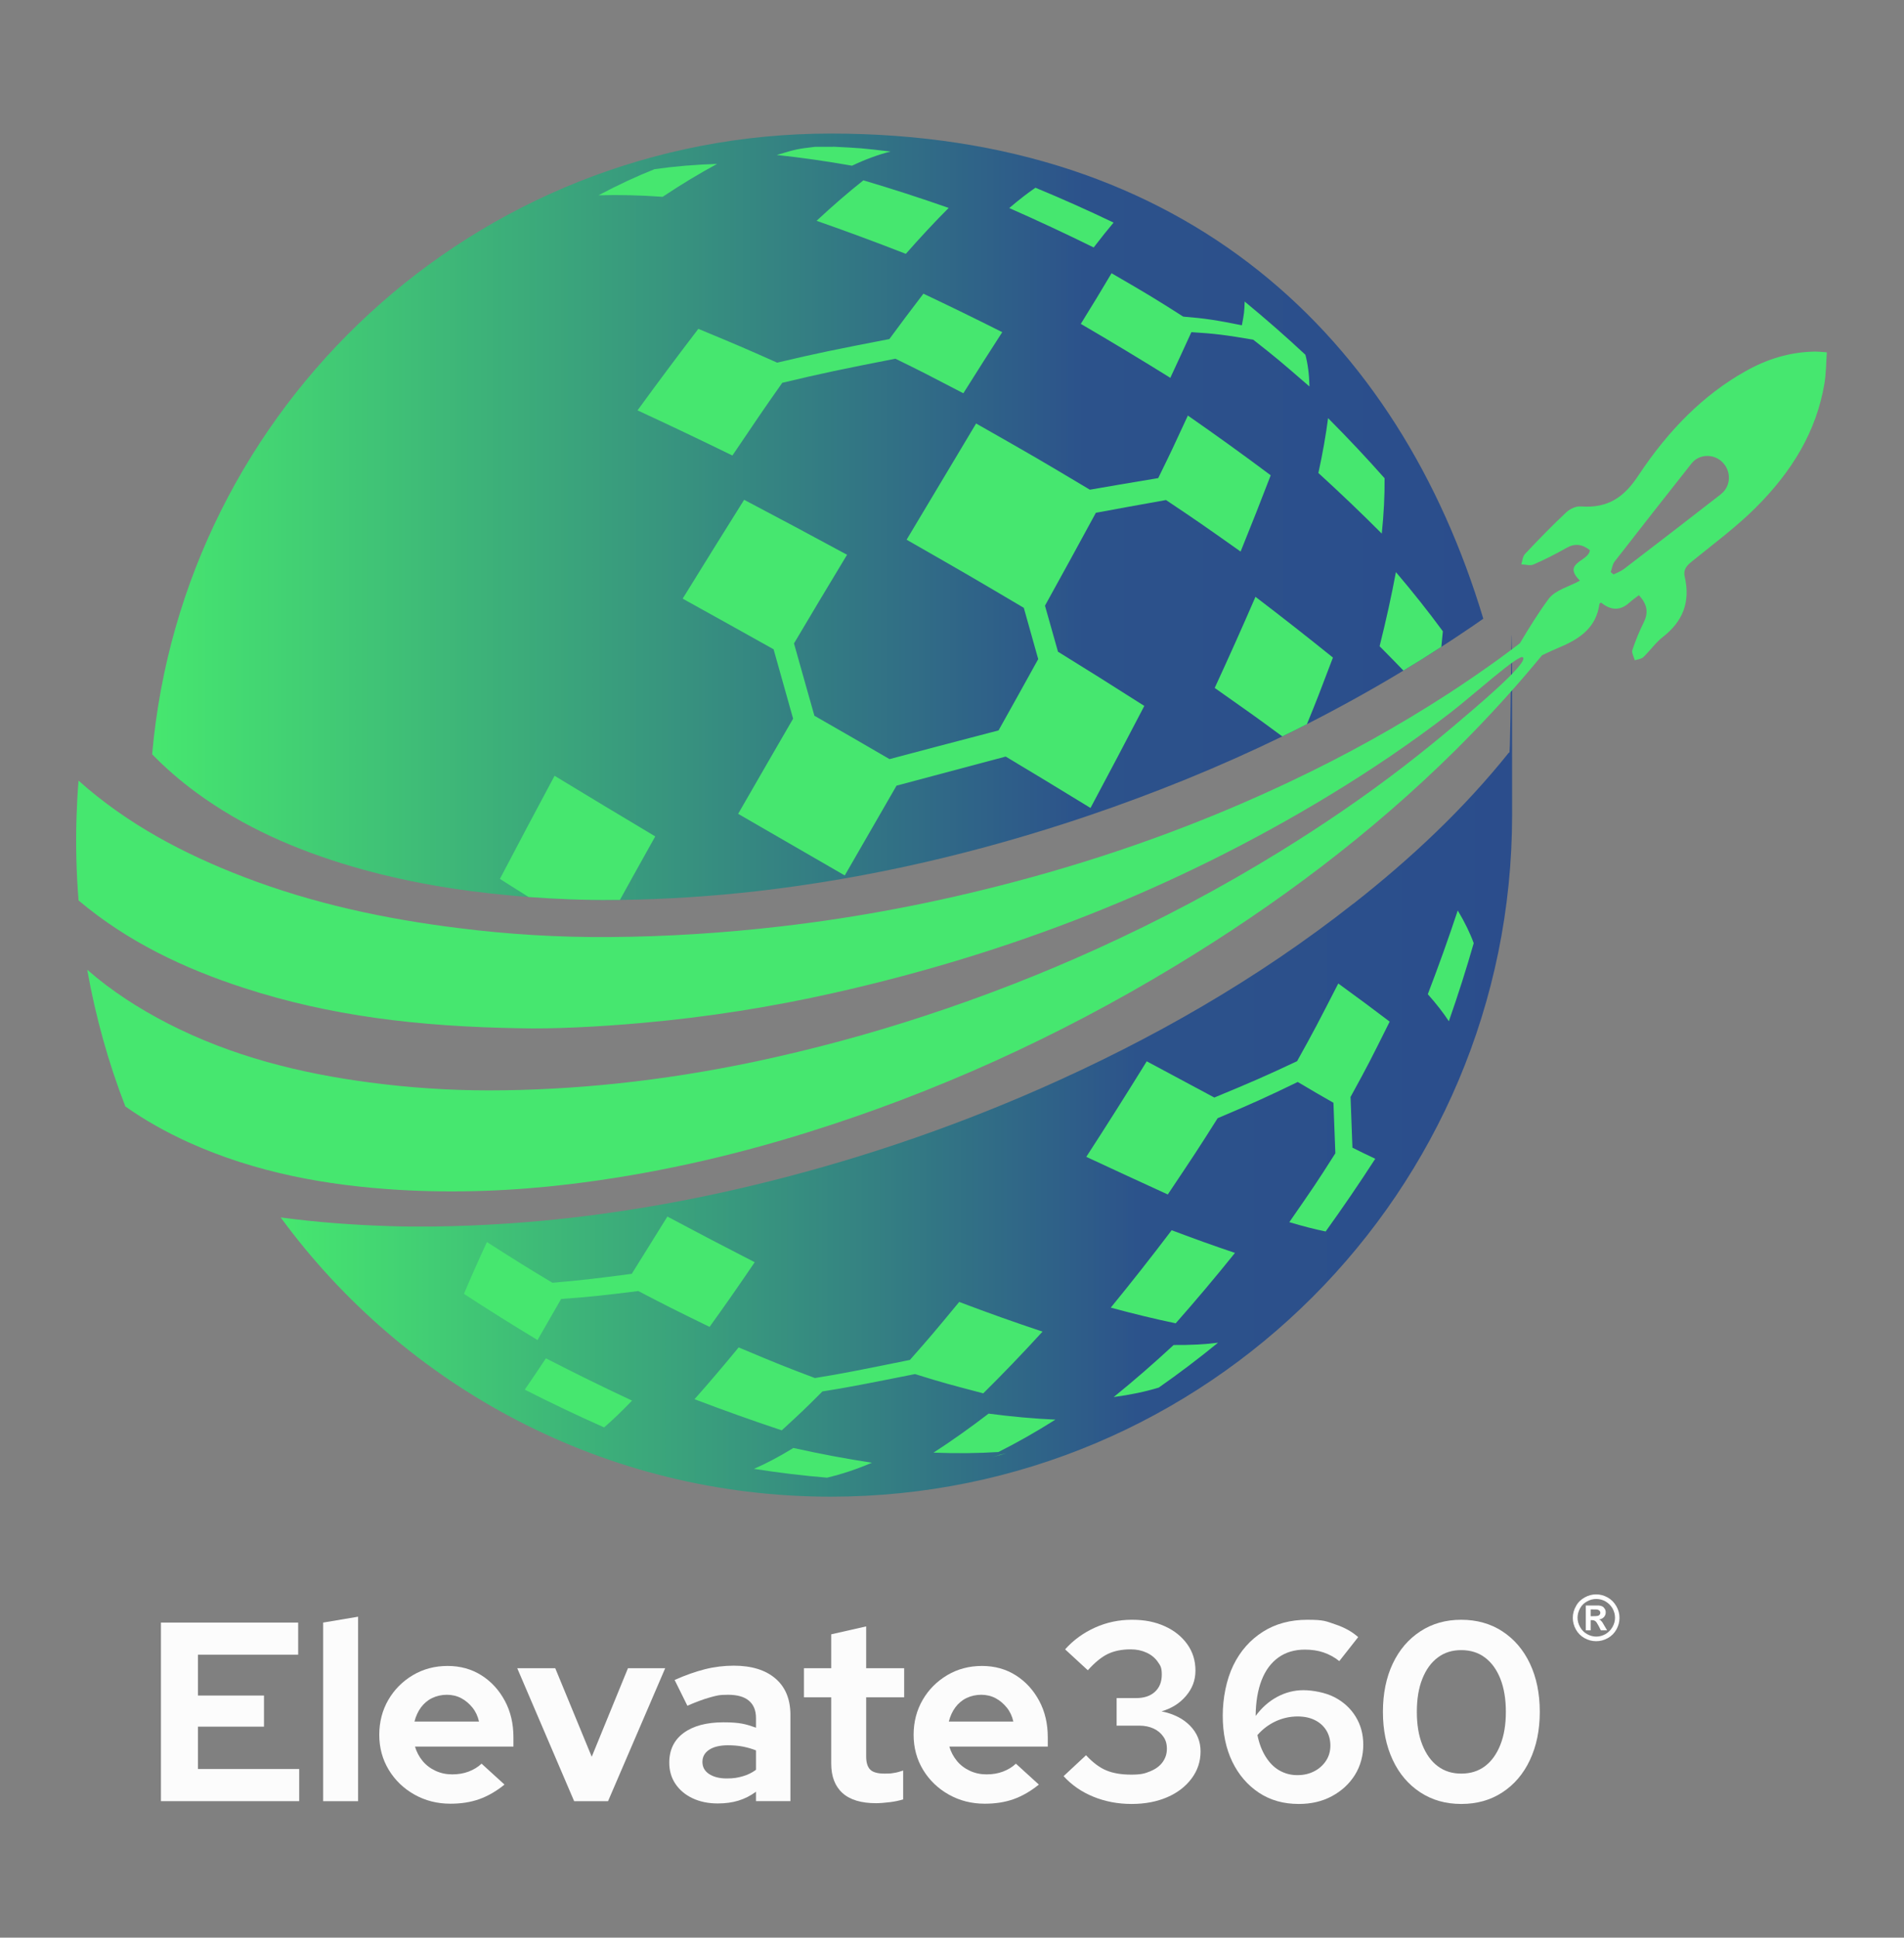 <svg xmlns="http://www.w3.org/2000/svg" xmlns:xlink="http://www.w3.org/1999/xlink" viewBox="0 0 1493 1519"><rect x="0" y="0" width="1493" height="1519" fill="#808080" stroke="none"/><defs><style>      .cls-1 {        fill: #fff;      }      .cls-1, .cls-2 {        fill-rule: evenodd;      }      .cls-3, .cls-2 {        fill: #46e76f;      }      .cls-4 {        fill: url(#Dégradé_sans_nom_146);      }      .cls-5 {        fill: url(#Dégradé_sans_nom_146-2);      }      .cls-6 {        fill: #fcfcfc;      }    </style><linearGradient id="D&#xE9;grad&#xE9;_sans_nom_146" data-name="D&#xE9;grad&#xE9; sans nom 146" x1="119.2" y1="405.2" x2="1163" y2="405.2" gradientUnits="userSpaceOnUse"><stop offset="0" stop-color="#46e76f"></stop><stop offset=".7" stop-color="#2c528b"></stop><stop offset="1" stop-color="#2b4d8c"></stop></linearGradient><linearGradient id="D&#xE9;grad&#xE9;_sans_nom_146-2" data-name="D&#xE9;grad&#xE9; sans nom 146" x1="220" y1="881.5" x2="1185.5" y2="881.5" xlink:href="#D&#xE9;grad&#xE9;_sans_nom_146"></linearGradient></defs><g><g id="Calque_1"><g><g><path class="cls-4" d="M1163,485.1c-5.5,3.9-11.1,7.7-16.7,11.4-5.3,3.6-10.7,7.1-16.1,10.6-9.8,6.4-19.7,12.5-29.7,18.6-24.8,15-50,28.9-75.7,42-6.4,3.3-12.9,6.5-19.3,9.6-49.2,23.9-100,44.5-152.2,62.2-84.5,28.6-170.8,48.9-259.5,59.1-35.8,4.1-71.7,6.4-107.6,6.9-2,0-4,0-6,0-21.9.2-43.8-.7-65.6-2.3-4.4-.3-8.8-.7-13.2-1.1-42.5-3.8-84.3-10.8-125.2-22.8-43.9-12.9-85.5-30.9-122.6-58.2-12.5-9.2-23.9-19.1-34.3-29.8,24.1-272.8,253.1-486.6,532.1-486.6s445.6,160.3,511.7,380.3Z"></path><path class="cls-5" d="M1061.1,708.5c-75.3,59.2-157.7,106.3-245.1,144.8-73.9,32.5-150.1,58-228.7,76.7-43.3,10.3-87.1,18.3-131.3,23.7-28.6,3.5-57.3,5.8-86,7-21.5.9-43,1.2-64.5.5-28.7-.9-57.2-3-85.4-6.8,97.2,132.7,254.2,218.9,431.3,218.9,295.1,0,534.3-239.2,534.3-534.3s-.8-33.1-2.3-49.3c-35.6,44.5-77.1,83.4-122.2,118.8Z"></path></g><path class="cls-1" d="M1242.6,1252.3c-2.9,1.6-5.2,3.8-6.8,6.8-1.7,2.9-2.5,6-2.5,9.2s.8,6.2,2.4,9.1c1.6,2.9,3.9,5.2,6.8,6.8,2.9,1.6,5.9,2.4,9.1,2.4s6.2-.8,9.1-2.4c2.9-1.6,5.2-3.9,6.8-6.8,1.6-2.9,2.4-5.9,2.4-9.1s-.8-6.3-2.5-9.2c-1.7-2.9-3.9-5.2-6.8-6.8s-5.9-2.4-9-2.4-6.2.8-9,2.4ZM1258.9,1255.4c2.3,1.3,4.1,3.1,5.5,5.4,1.3,2.4,2,4.8,2,7.4s-.7,5-2,7.3c-1.3,2.3-3.1,4.1-5.4,5.5-2.3,1.3-4.8,2-7.3,2s-5-.7-7.3-2c-2.3-1.3-4.1-3.1-5.4-5.5-1.3-2.3-2-4.8-2-7.3s.7-5.1,2-7.4c1.3-2.4,3.2-4.2,5.5-5.4,2.3-1.3,4.7-1.9,7.2-1.9s4.9.6,7.3,1.9ZM1247.3,1278.1v-8h1c1.1,0,2,.3,2.7.8.7.5,1.6,1.9,2.7,4l1.6,3.2h4.9l-2.3-3.9c-.8-1.4-1.3-2.2-1.4-2.4-.6-.7-1-1.2-1.3-1.5-.3-.3-.8-.5-1.4-.7,1.7-.2,2.9-.9,3.9-1.9.9-1,1.4-2.2,1.4-3.6s-.2-1.9-.7-2.8c-.5-.8-1.1-1.5-1.8-1.9-.7-.4-1.7-.7-3-.8-.4,0-2.5,0-6.2,0h-3.9v19.5h3.9ZM1247.3,1261.7h1.6c2.2,0,3.7,0,4.2.3.6.2,1,.5,1.3.9.3.4.5.9.5,1.4s-.2,1.1-.5,1.5c-.3.4-.8.7-1.3.9-.6.2-2,.3-4.2.3h-1.6v-5.3Z"></path><g><g><path class="cls-2" d="M1143.1,713.7q-10.8,32.6-23.5,65.7,10.2,11.5,16.5,21.2,10.8-30.8,19.5-61.2-4.3-11.9-12.5-25.6ZM931.4,325.9c-11.4,24.7-12.8,27.7-23.2,48.9-24.6,4.1-39.9,6.7-53.6,9.1-39.2-23.4-42.9-25.6-89.2-51.9q-26.4,44.3-54.5,91.1c47.9,27.4,52,29.8,91.9,53.4l11.3,40.2c-13.7,24.8-17.2,31-31.1,55.9-40.3,10.5-56.8,14.9-85.5,22.5-25.8-15-32.2-18.7-58.9-34l-5.3-18.7-10.7-38c18.1-30.5,20.1-33.8,41.6-69.5q-40.8-22.1-80.7-43.1-23.9,38.1-48.2,77.5c36.6,20.3,39.8,22.1,71.3,39.7l15.3,54.4c-19.1,33-20.9,36-43.1,74.6q41.8,24.2,83.6,48.3c21.3-36.9,23.8-41.3,40.6-70.4,28.8-7.7,45.2-12.1,85.6-22.8,28,16.8,32.1,19.3,66.5,40.3q21.7-40.6,42.2-80c-34.6-21.9-37.6-23.9-67.7-42.5l-10.2-36.1c19.5-35.4,22.7-41.1,39.9-72.8,14.1-2.7,29.6-5.4,55-10,24.8,16.6,28.4,19.1,58.5,40.4q12.7-31.3,23.6-59.8-31.8-23.8-65.2-47ZM984.5,467.8q-15.1,34.9-32,71.5c28.7,20.2,32.8,23.1,53,38,6.5-3.1,12.9-6.3,19.3-9.6,7.9-19.2,10-24.8,20.4-52.2q-29.1-23.5-60.7-47.6ZM920.3,1054.4q-23.3,21.6-47,40.8,19.5-2.6,35.3-7.4,23.5-16.4,46.5-35.2-15.6,2-34.7,1.8ZM918.7,964.5q-23.8,31.4-47.7,60.6,26.9,7.3,50.9,12.3,23.5-26.6,46.5-55.2-23.3-7.8-49.7-17.8ZM1059.1,859.8c13.7-25,15.3-28.2,30.6-58.9q-18.4-14-40.3-29.9c-16.5,32.1-18.5,36.1-32.3,60.9-24.4,11.5-35.9,16.5-64.9,28.5-20.8-11.1-24.3-13-53-28.4q-23.4,37.9-47.4,74.9,33.3,15.5,63.9,29.5c20.6-30.8,23-34.3,39.1-59.8,27.9-11.8,39.3-17,62.8-28.4,13.4,7.9,17.2,10.2,28,16.3l1.5,39.6c-15,23.6-16.9,26.3-36.1,54q16.1,4.8,28.5,7.3,20-27.8,38.9-57c-8.6-4.1-10.6-5-17.9-8.7l-1.5-40.1ZM783.5,1140.7c-3,.9-3,.9-5.4,1.6,3.7-1,7.3-1.9,11-3h0q-2.6.6-5.6,1.3ZM775.2,1108.2q-22.2,17-43.2,30.6,26.8,1,50.9-.5,22.1-11.1,44.7-25.4-25-1.1-52.4-4.7ZM622,1135.2q-16.3,10-30.8,16.3,29.3,4.6,57.3,6.9,17.1-4,35.2-11.7-30.2-4.6-61.7-11.6ZM752.1,1020.7c-20.5,24.8-22.9,27.6-38.6,45.4-37.9,7.7-54.3,11-74.5,14.2-24.1-9.1-28.1-10.7-59.8-24q-18.1,22-34.6,40.6,34.7,13.2,68.4,24.4c16-14.7,17.8-16.4,31.9-30.5,19.5-3,35.8-6.3,72.6-13.6,22.8,7.1,26.2,7.9,53.5,15.1q23.1-22.8,46.5-48.4-31.7-10.5-65.2-23.2ZM428.1,1064.8q-9.4,14.1-16.6,24.6,30.9,15.7,62.2,29.6,10-8.6,21.9-21-33.8-15.8-67.6-33.2ZM523.4,953.6l-28,45c-28.8,3.8-40.1,5.1-62.2,7-21.4-12.8-24.7-14.9-51.4-31.9q-10,21.6-18,40.6,28.3,18.5,57.7,36.2l18.5-32.2c21.4-1.5,32.6-2.7,60.5-6.2,23.5,12.2,26.8,13.9,55.9,28.1q17.4-24.1,35.4-50.7-34-17.4-68.5-35.8ZM434.9,608.1q-22,41-42.9,80.9c9.5,6,16.5,10.5,22.5,14.2,21.9,1.6,43.7,2.5,65.6,2.3,2,0,4,0,6,0,7.7-14,13-23.5,27.7-49.8q-40.1-23.9-78.9-47.5ZM513.3,132.6q-21.4,8.5-44,20.5,24.1-.7,50.3,1.2,21.9-14.6,42.7-25.8-25.7.8-48.9,4.1ZM653.2,115.1c-2.3,0-4.5,0-6.8,0s-4.8,0-7.3,0c-14.1,1.7-14.3,1.7-30,6.4q28.4,3,59,8.4,15.8-7.5,30.2-11.1c-22.9-2.7-23.3-2.7-45.1-3.8ZM677.1,141.3q-17.8,14.1-36.8,31.8,34.1,11.9,70,25.9,17.4-19.8,33.6-36-34-11.9-66.8-21.6ZM724.1,230.2c-13.7,18-15.8,20.8-26.7,35.6-42.3,8.2-56.8,11.1-88,18.5-26.3-11.7-30-13.3-61.8-26.5q-23.6,30.8-47.7,63.9,36.6,16.9,74.4,35.4c20.7-30.6,23.2-34.4,39.1-57,31.8-7.6,46.4-10.6,88.7-18.9,21.3,10.4,25.2,12.5,53.3,27.1q15.8-25.2,30.5-47.9-31.2-15.7-61.9-30.2ZM811.9,147.2q-9,6.1-20.5,15.9,33.1,14.6,66.2,30.9,8.9-11.6,15.6-19.5-30.7-14.7-61.2-27.3ZM1023.7,278.2q-22.8-21.3-47.7-41.8c-.3,8.3-.4,9.2-2.2,18.6-19.9-4-28.7-5.4-46-6.8-23.4-14.9-26.6-16.8-56.2-34q-10.8,18.3-24.1,39.7,35.5,20.7,70.2,42.3c9.3-20,10.4-22.5,16.5-35.8,18.6,1.1,27.3,2.3,48.5,5.9,18.5,14.5,21.5,17.1,44.1,36.7q-.3-14.1-3.2-24.9ZM1085.6,374.8q-20.8-23.5-44.2-47-2.6,20-7.6,43,26.2,23.9,49.7,47.5,2.4-23.1,2.2-43.4ZM1094.6,448.5q-5.2,27.8-12.8,58.1c8.9,9,14.2,14.4,18.7,19.1,10-6,19.9-12.2,29.7-18.6.4-3.4.7-7.4,1.2-12.2q-16.9-23-36.8-46.4Z"></path><path class="cls-3" d="M1423.9,275.6c-20.4.2-38.7,6-55.7,15.7-32.1,18.1-59.6,45.4-83.5,81.5-10.7,16.2-23.1,25.9-45.1,24.2-3.9-.3-8.6,2-11.4,4.6-11,10.3-21.7,21.3-32.4,32.7-1.8,1.9-2,5.3-2.9,8.1,3.2.1,6.9,1.3,9.4.2,9-3.9,17.7-8.3,25.9-13,6.6-3.8,12.4-3.1,18.5,1.7-.9,9-22.2,9.7-7.8,23.9-8.5,4.7-19.2,7.3-24.4,14.1-8.1,10.9-15.4,22.8-22.7,35-5.5,4.2-11,8.3-16.6,12.4-13.2,9.5-26.6,18.7-40.3,27.6-39.3,25.4-80.1,48-122.4,68-70.3,33.4-143.2,59.6-218.1,79.3-59.8,15.8-120.4,27.5-181.7,34.6-44.8,5.2-89.7,8.1-134.7,8.4-39.8.3-79.5-2.1-119-7.1-57.1-7.1-113.2-19.1-167.3-39.8-47.5-18.2-91.9-41.6-130.1-75.7-.8,9.5-1.3,19.2-1.6,28.8-.7,22-.1,43.7,1.6,65.1,38.2,32.2,82.5,53.3,129.7,68.6,67,21.8,136,30.3,216.7,31.6,24.8.6,60.3-1,95.7-4.2,50.7-4.5,100.9-12.4,150.6-23.6,137-30.8,266.7-81.1,387.8-154.6,33-20,64.9-41.6,95.4-65.1,17.5-13.5,53.6-46.2,56.7-43.3,4.6,4.3-36.3,38.7-54.9,54.4-12.4,10.5-25,20.6-37.9,30.6-31.2,24.1-63.8,46.3-97.3,67-46.5,28.7-94.5,54.1-144.1,76.6-43.8,19.9-88.6,37.3-134.3,52.3-44,14.5-88.6,26.5-133.8,36.1-35.7,7.5-71.7,13.3-108,17.1-33.5,3.5-67,5.4-100.6,5.4-31.3,0-62.4-2.1-93.4-6.2-54.9-7.2-108.2-20.6-158-46.1-23.3-12-44.7-25.8-63.5-42.3,6.6,37.1,16.6,72.9,29.9,107.2,15.4,10.9,32.1,20.2,49.7,28.2,52.5,23.7,108,33.8,164.8,37.2,44.5,2.6,89,.9,133.4-4.4,63.3-7.6,125.3-21.4,186.2-40.4,101.2-31.5,197.4-75.2,288.6-130.4,79.9-48.3,154.2-104,220.5-169.7,18.6-18.5,36.6-37.7,53.9-57.8,4.7-5.4,9.2-10.9,13.8-16.4,4.5-2.2,8.9-4.2,13.4-6.1,16.3-6.8,29.1-15.6,31.6-34.2,0-.4.9-.7,1.3-1q11.7,9.6,22.2,0c2.2-2,4.7-3.7,7.4-5.8,7.1,7.6,7.4,14.2,3.7,21.6-3.4,6.8-6.3,14-8.8,21.4-.7,2.1,1.2,5.3,1.9,8,2.2-.7,4.2-.7,6.5-2.2,5.5-5.3,9.9-11.7,15.7-16.2,15.1-11.8,21.6-26.8,17-46.9-1.4-6.1,1.8-9.1,5.9-12.4,17.3-14,34.6-26.9,49.4-41.6,29-28.8,47.9-60.2,54.2-97.5,1.3-7.6,1.3-15.7,1.9-24.6-4.1-.3-6.7-.6-9.2-.6ZM1349.6,387.3c-23.5,18.3-48.7,37.7-76,58.6-2.4,1.9-5.5,3-8.3,4.4-.8-.6-1.5-1.2-2.3-1.8,1-2.8,1.4-6.1,3.1-8.3,21.5-27.7,41.6-53.2,60.4-77,6-7.5,17.5-7.6,24.2-.8,7,7,6.7,18.8-1.2,24.9Z"></path></g><g><path class="cls-6" d="M126.2,1412v-140h107.6v25.2h-78.6v32h51.8v24.4h-51.8v33.2h79.4v25.2h-108.4Z"></path><path class="cls-6" d="M253.4,1412v-140l27.4-4.6v144.6h-27.4Z"></path><path class="cls-6" d="M353.2,1414c-10.4,0-19.8-2.4-28.3-7.2-8.5-4.8-15.2-11.3-20.1-19.4-4.9-8.1-7.4-17.3-7.4-27.4s2.4-19.3,7.1-27.4c4.7-8.1,11.2-14.6,19.3-19.4,8.1-4.8,17.2-7.2,27.2-7.2s18.9,2.5,26.6,7.4c7.7,4.9,13.8,11.6,18.3,20,4.5,8.4,6.7,17.9,6.7,28.6v7.2h-77.2c1.2,4.1,3.2,7.9,5.9,11.2,2.7,3.3,6.1,5.9,10.2,7.8,4.1,1.9,8.4,2.8,13.1,2.8s9-.7,12.9-2.2c3.9-1.5,7.3-3.5,10.1-6.2l18,16.4c-6.4,5.2-13,9-19.7,11.4-6.7,2.4-14.3,3.6-22.7,3.6ZM325,1349.6h50.6c-.9-4.1-2.6-7.8-5.1-10.9-2.5-3.1-5.4-5.6-8.8-7.4-3.4-1.8-7.2-2.7-11.3-2.7s-8.1.9-11.6,2.6c-3.5,1.7-6.4,4.2-8.7,7.3-2.3,3.1-4,6.8-5.1,11.1Z"></path><path class="cls-6" d="M450.2,1412l-44.6-104.2h29.8l28.6,69.4,28.4-69.4h29.2l-44.8,104.2h-26.6Z"></path><path class="cls-6" d="M562.8,1413.8c-7.5,0-14.1-1.4-19.8-4.1-5.7-2.7-10.2-6.5-13.4-11.3-3.2-4.8-4.8-10.3-4.8-16.6,0-10,3.8-17.8,11.3-23.3,7.5-5.5,17.9-8.3,31.1-8.3s17.6,1.4,25.6,4.2v-7.6c0-6-1.9-10.5-5.6-13.6-3.7-3.1-9.2-4.6-16.4-4.6s-9.1.7-14.2,2.1c-5.1,1.4-10.9,3.6-17.6,6.5l-10-20.2c8.3-3.7,16.2-6.5,23.7-8.4,7.5-1.9,15.1-2.8,22.7-2.8,14,0,24.9,3.4,32.7,10.1,7.8,6.7,11.7,16.2,11.7,28.5v67.6h-27v-7.4c-4.3,3.2-8.9,5.5-13.8,7-4.9,1.5-10.3,2.2-16.2,2.2ZM550.8,1381.2c0,4,1.7,7.2,5.2,9.5,3.5,2.3,8.1,3.5,13.8,3.5s8.7-.6,12.6-1.7c3.9-1.1,7.3-2.8,10.4-5.1v-15.2c-3.3-1.3-6.8-2.3-10.4-3-3.6-.7-7.5-1-11.6-1-6.3,0-11.2,1.2-14.7,3.5-3.5,2.3-5.3,5.5-5.3,9.5Z"></path><path class="cls-6" d="M687,1413.6c-11.6,0-20.4-2.6-26.3-7.9-5.9-5.3-8.9-13-8.9-23.1v-52h-21.4v-22.8h21.4v-26.6l27.4-6.2v32.8h29.8v22.8h-29.8v46.4c0,4.8,1.1,8.2,3.2,10.3,2.1,2.1,5.9,3.1,11.2,3.1s5.1-.2,7.3-.5c2.2-.3,4.6-1,7.3-1.9v22.6c-2.8.9-6.3,1.7-10.5,2.2-4.2.5-7.8.8-10.7.8Z"></path><path class="cls-6" d="M772.2,1414c-10.4,0-19.8-2.4-28.3-7.2-8.5-4.8-15.2-11.3-20.1-19.4-4.9-8.1-7.4-17.3-7.4-27.4s2.4-19.3,7.1-27.4c4.7-8.1,11.2-14.6,19.3-19.4,8.1-4.8,17.2-7.2,27.2-7.2s18.9,2.5,26.6,7.4c7.7,4.9,13.8,11.6,18.3,20,4.5,8.4,6.7,17.9,6.7,28.6v7.2h-77.2c1.2,4.1,3.2,7.9,5.9,11.2,2.7,3.3,6.1,5.9,10.2,7.8,4.1,1.9,8.4,2.8,13.1,2.8s9-.7,12.9-2.2c3.9-1.5,7.3-3.5,10.1-6.2l18,16.4c-6.4,5.2-13,9-19.7,11.4-6.7,2.4-14.3,3.6-22.7,3.6ZM744,1349.6h50.6c-.9-4.1-2.6-7.8-5.1-10.9-2.5-3.1-5.4-5.6-8.8-7.4-3.4-1.8-7.2-2.7-11.3-2.7s-8.1.9-11.6,2.6c-3.5,1.7-6.4,4.2-8.7,7.3-2.3,3.1-4,6.8-5.1,11.1Z"></path><path class="cls-6" d="M887.4,1414.2c-10.8,0-20.8-1.9-30.1-5.7-9.3-3.8-17-9.2-23.3-16.1l17.6-16.4c5.3,5.7,10.6,9.7,15.9,11.9,5.3,2.2,11.8,3.3,19.5,3.3s10.5-.8,14.7-2.5c4.2-1.7,7.5-4,9.8-7.1,2.3-3.1,3.5-6.6,3.5-10.6s-.9-6.9-2.8-9.6c-1.9-2.7-4.4-4.8-7.6-6.3-3.2-1.5-7-2.3-11.4-2.3h-17.6v-21.6h15.2c6.3,0,11.2-1.6,14.8-4.9,3.6-3.3,5.4-7.8,5.4-13.5s-1.1-7.1-3.2-10.1c-2.1-3-5-5.4-8.7-7.1-3.7-1.7-7.8-2.6-12.5-2.6-6.9,0-12.9,1.2-17.9,3.6-5,2.4-10.2,6.7-15.7,12.8l-17.8-16.4c6.5-7.3,14.4-13,23.5-17.1,9.1-4.1,18.8-6.1,28.9-6.1s18.3,1.7,25.8,5.1c7.5,3.4,13.3,8.1,17.6,14.1,4.3,6,6.4,12.9,6.4,20.6s-2.5,14.1-7.4,19.9c-4.9,5.8-11.3,9.8-19.2,12.1,9.3,1.9,16.8,5.6,22.3,11.2,5.5,5.6,8.3,12.3,8.3,20.2s-2.3,14.9-7,21.2c-4.7,6.3-11,11.2-19.1,14.7-8.1,3.5-17.4,5.3-27.9,5.3Z"></path><path class="cls-6" d="M1018.4,1414.2c-11.9,0-22.3-2.9-31.2-8.8-8.9-5.9-15.9-14-20.9-24.3-5-10.3-7.5-22.4-7.5-36.1s2.8-28.2,8.3-39.5c5.5-11.3,13.3-20,23.2-26.3,9.9-6.3,21.6-9.4,34.9-9.4s14.6,1.2,21.8,3.6c7.2,2.4,13.2,5.7,18,10l-14.8,18.8c-3.9-3.1-8-5.3-12.4-6.8-4.4-1.5-9.3-2.2-14.6-2.2-8.1,0-15.1,2.1-20.8,6.2-5.7,4.1-10.1,10-13.1,17.7-3,7.7-4.6,17-4.7,28.1,4.7-6.4,10.3-11.4,16.8-14.9,6.5-3.5,13.4-5.3,20.6-5.3s17.3,1.8,24.4,5.5c7.1,3.7,12.6,8.7,16.6,15.2,4,6.5,6,13.8,6,22.1s-2.2,16.7-6.6,23.7c-4.4,7-10.4,12.5-18,16.6-7.6,4.1-16.3,6.1-26,6.1ZM1017.6,1345.6c-6.1,0-11.9,1.3-17.3,3.8-5.4,2.5-10.2,6.1-14.3,10.8,1.3,6.4,3.4,12,6.3,16.7,2.9,4.7,6.4,8.4,10.7,10.9,4.3,2.5,9,3.8,14.2,3.8s9.4-1,13.3-3c3.9-2,7-4.8,9.3-8.3,2.3-3.5,3.4-7.5,3.4-11.9s-1.1-8.5-3.2-11.9c-2.1-3.4-5.1-6.1-8.9-8-3.8-1.9-8.3-2.9-13.5-2.9Z"></path><path class="cls-6" d="M1145.8,1414.2c-12.1,0-22.8-3-32.1-9.1-9.3-6.1-16.5-14.5-21.6-25.4-5.1-10.9-7.7-23.4-7.7-37.7s2.6-27,7.7-37.8c5.1-10.8,12.3-19.2,21.6-25.3,9.3-6.1,20-9.1,32.1-9.1s23,3,32.3,9.1c9.3,6.1,16.5,14.5,21.6,25.3,5.1,10.8,7.7,23.4,7.7,37.8s-2.6,26.8-7.7,37.7c-5.1,10.9-12.3,19.3-21.6,25.4-9.3,6.1-20,9.1-32.3,9.1ZM1145.8,1390.4c7.2,0,13.4-1.9,18.6-5.8,5.2-3.9,9.2-9.5,12.1-16.8,2.9-7.3,4.3-15.9,4.3-25.8s-1.4-18.6-4.3-25.9c-2.9-7.3-6.9-12.8-12.1-16.7-5.2-3.9-11.4-5.8-18.6-5.8s-13.2,1.9-18.4,5.8c-5.2,3.9-9.2,9.4-12.1,16.7-2.9,7.3-4.3,15.9-4.3,25.9s1.4,18.5,4.3,25.8c2.9,7.3,6.9,12.9,12.1,16.8,5.2,3.9,11.3,5.8,18.4,5.8Z"></path></g></g></g></g></g></svg>